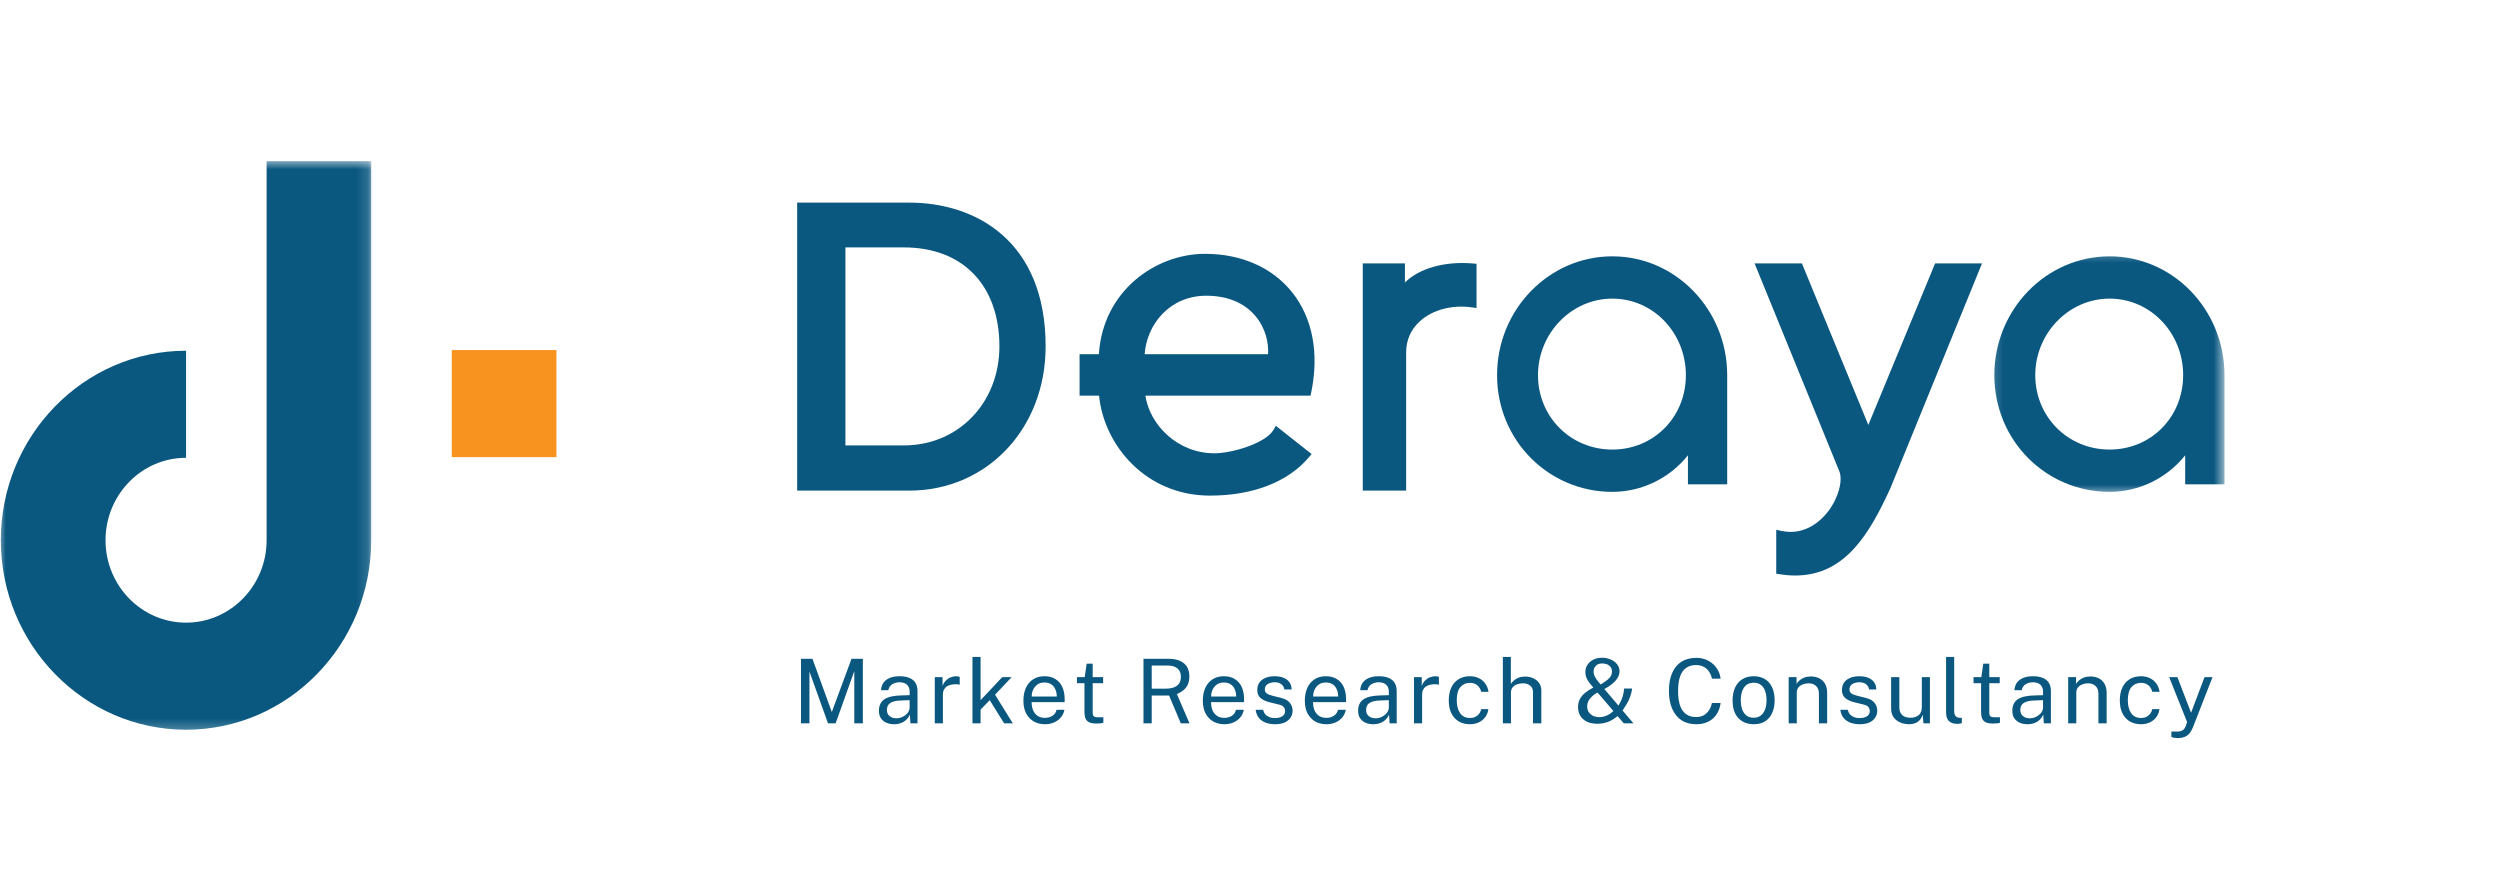 <svg width="214" height="75" viewBox="0 0 214 75" fill="none" xmlns="http://www.w3.org/2000/svg">
<g clip-path="url(#clip0_299_329)">
<path d="M238 0H0V75H238V0Z" fill="none"/>
<path d="M238 0H0V75H238V0Z" fill="none"/>
<path d="M77.827 17.344H68.237V41.996H77.827C84.486 41.996 89.506 36.689 89.506 29.653C89.506 20.576 83.472 17.344 77.827 17.344ZM72.368 21.178H77.373C82.418 21.178 85.549 24.425 85.549 29.653C85.549 34.484 82.034 38.127 77.373 38.127H72.368V21.178Z" fill="#0A5780"/>
<path d="M112.243 33.579C112.93 30.257 112.359 27.232 110.636 25.057C108.936 22.91 106.278 21.728 103.149 21.728C98.888 21.728 94.398 24.933 94.066 30.32H92.412V33.867H94.078C94.504 38.132 98.094 42.424 103.568 42.424C107.235 42.424 110.237 41.264 112.025 39.16L112.273 38.866L109.216 36.453L109.008 36.803C108.336 37.943 105.477 38.801 103.95 38.801C100.752 38.801 98.404 36.318 98.045 33.867H112.183L112.245 33.576L112.243 33.579ZM108.544 30.32H97.983C98.156 27.799 100.1 25.314 103.256 25.314C105.063 25.314 106.521 25.918 107.473 27.063C108.361 28.13 108.609 29.392 108.544 30.32Z" fill="#0A5780"/>
<path d="M120.261 24.176V22.549H116.653V41.998H120.367V30.153C120.367 29.103 120.781 28.177 121.567 27.476C122.643 26.513 124.297 26.077 125.985 26.309L126.391 26.366V22.579L126.062 22.552C123.632 22.35 121.488 22.975 120.261 24.179V24.176Z" fill="#0A5780"/>
<path d="M138.016 21.942C132.577 21.942 128.149 26.505 128.149 32.111C128.149 37.719 132.577 42.103 138.016 42.103C140.542 42.103 142.93 40.928 144.487 38.973V41.461H147.848V32.111C147.848 26.503 143.438 21.942 138.016 21.942ZM138.016 38.483C134.448 38.483 131.652 35.684 131.652 32.111C131.652 28.538 134.508 25.562 138.016 25.562C141.527 25.562 144.311 28.501 144.311 32.111C144.311 35.724 141.546 38.483 138.016 38.483Z" fill="#0A5780"/>
<path d="M159.929 36.376L154.244 22.549H150.193L157.413 40.259C157.792 41.053 157.39 42.593 156.495 43.767C155.997 44.424 154.606 45.905 152.479 45.444L152.045 45.35V49.109L152.35 49.157C152.814 49.229 153.255 49.264 153.674 49.264C157.995 49.264 160.07 45.594 161.826 41.77L169.66 22.547H165.646L159.929 36.373V36.376Z" fill="#0A5780"/>
<mask id="mask0_299_329" style="mask-type:luminance" maskUnits="userSpaceOnUse" x="170" y="21" width="21" height="22">
<path d="M170.208 21.338H190.416V42.357H170.208V21.338Z" fill="white"/>
</mask>
<g mask="url(#mask0_299_329)">
<path d="M180.583 21.942C175.142 21.942 170.716 26.505 170.716 32.111C170.716 37.719 175.142 42.103 180.583 42.103C183.107 42.103 185.495 40.928 187.052 38.973V41.461H190.416V32.111C190.416 26.503 186.005 21.942 180.583 21.942ZM180.583 38.483C177.013 38.483 174.219 35.684 174.219 32.111C174.219 28.538 177.073 25.562 180.583 25.562C184.091 25.562 186.878 28.501 186.878 32.111C186.878 35.724 184.114 38.483 180.583 38.483Z" fill="#0A5780"/>
</g>
<mask id="mask1_299_329" style="mask-type:luminance" maskUnits="userSpaceOnUse" x="-1" y="13" width="33" height="50">
<path d="M-0.19 13.694H31.851V62.739H-0.19V13.694Z" fill="white"/>
</mask>
<g mask="url(#mask1_299_329)">
<path d="M31.776 13.791V46.243C31.776 55.188 24.664 62.465 15.927 62.465C7.188 62.465 0.07 55.188 0.07 46.243C0.07 37.301 7.183 30.023 15.927 30.023V39.187C12.119 39.187 9.033 42.354 9.033 46.243C9.033 50.132 12.119 53.299 15.927 53.299C19.733 53.299 22.822 50.132 22.822 46.243V13.791H31.776Z" fill="#0A5780"/>
</g>
<path d="M47.631 29.964H38.673V39.13H47.631V29.964Z" fill="#F7931E"/>
<path d="M68.565 61.915V56.392H69.547L71.203 60.95L72.889 56.392H73.86V61.915H73.127V57.447L71.53 61.915H70.876L69.289 57.487V61.915H68.565Z" fill="#0A5780"/>
<path d="M76.535 61.995C76.277 61.995 76.049 61.948 75.851 61.856C75.657 61.764 75.506 61.634 75.394 61.468C75.288 61.296 75.236 61.087 75.236 60.841C75.236 60.403 75.387 60.079 75.692 59.865C75.995 59.654 76.485 59.542 77.16 59.527L77.864 59.507V59.199C77.864 58.955 77.789 58.761 77.646 58.621C77.499 58.477 77.274 58.402 76.971 58.402C76.746 58.41 76.547 58.467 76.376 58.572C76.203 58.671 76.091 58.84 76.039 59.079H75.414C75.434 58.82 75.506 58.606 75.632 58.432C75.764 58.253 75.945 58.119 76.178 58.024C76.409 57.932 76.684 57.885 77.001 57.885C77.343 57.885 77.628 57.934 77.854 58.034C78.084 58.129 78.255 58.27 78.37 58.462C78.481 58.649 78.538 58.88 78.538 59.159V61.915H77.933L77.884 61.179C77.73 61.485 77.537 61.697 77.299 61.816C77.066 61.935 76.813 61.995 76.535 61.995ZM76.743 61.487C76.875 61.487 77.006 61.465 77.14 61.418C77.271 61.366 77.39 61.298 77.497 61.219C77.608 61.134 77.695 61.04 77.755 60.94C77.819 60.836 77.856 60.726 77.864 60.612V59.935L77.269 59.955C76.971 59.955 76.718 59.985 76.515 60.044C76.317 60.099 76.168 60.184 76.069 60.303C75.97 60.423 75.92 60.582 75.92 60.781C75.92 61 75.995 61.174 76.148 61.298C76.299 61.425 76.498 61.487 76.743 61.487Z" fill="#0A5780"/>
<path d="M80.018 61.915V57.964H80.682V58.721C80.746 58.537 80.841 58.382 80.96 58.263C81.079 58.139 81.213 58.044 81.366 57.984C81.525 57.92 81.686 57.885 81.852 57.885C81.912 57.885 81.966 57.892 82.021 57.905C82.08 57.912 82.122 57.922 82.15 57.934V58.621C82.11 58.601 82.06 58.589 82.001 58.581C81.941 58.576 81.892 58.572 81.852 58.572C81.694 58.566 81.545 58.579 81.406 58.611C81.272 58.639 81.153 58.688 81.049 58.761C80.942 58.828 80.861 58.92 80.801 59.039C80.742 59.154 80.712 59.293 80.712 59.457V61.915H80.018Z" fill="#0A5780"/>
<path d="M86.694 61.915H85.95L84.721 59.935L83.937 60.741V61.915H83.243V56.233H83.937V59.935L85.792 57.964H86.595L85.177 59.467L86.694 61.915Z" fill="#0A5780"/>
<path d="M88.308 60.104C88.308 60.358 88.348 60.587 88.427 60.791C88.511 60.99 88.638 61.149 88.804 61.269C88.975 61.388 89.191 61.448 89.448 61.448C89.699 61.448 89.915 61.388 90.093 61.269C90.276 61.149 90.393 60.98 90.44 60.761H91.115C91.06 61.027 90.951 61.254 90.787 61.438C90.621 61.624 90.423 61.764 90.192 61.856C89.959 61.948 89.716 61.995 89.458 61.995C89.094 61.995 88.769 61.915 88.487 61.756C88.209 61.592 87.991 61.358 87.832 61.059C87.678 60.761 87.604 60.4 87.604 59.975C87.604 59.564 87.673 59.203 87.812 58.89C87.956 58.572 88.162 58.328 88.427 58.154C88.697 57.974 89.025 57.885 89.409 57.885C89.778 57.885 90.093 57.969 90.351 58.134C90.609 58.293 90.802 58.519 90.936 58.81C91.067 59.104 91.134 59.447 91.134 59.845V60.104H88.308ZM88.318 59.626H90.46C90.46 59.403 90.42 59.199 90.341 59.019C90.267 58.835 90.153 58.688 89.994 58.581C89.835 58.477 89.639 58.422 89.409 58.422C89.156 58.422 88.953 58.482 88.794 58.601C88.635 58.721 88.511 58.875 88.427 59.059C88.348 59.238 88.311 59.427 88.318 59.626Z" fill="#0A5780"/>
<path d="M94.427 58.482H93.534V60.94C93.534 61.079 93.547 61.184 93.574 61.248C93.606 61.308 93.656 61.348 93.723 61.368C93.794 61.388 93.894 61.398 94.02 61.398H94.447V61.865C94.399 61.886 94.328 61.903 94.228 61.915C94.129 61.928 94.005 61.935 93.862 61.935C93.589 61.935 93.378 61.9 93.227 61.826C93.081 61.754 92.979 61.644 92.919 61.497C92.86 61.353 92.83 61.174 92.83 60.96V58.482H92.186V57.964H92.85L93.019 56.81H93.534V57.964H94.427V58.482Z" fill="#0A5780"/>
<path d="M101.819 61.915H101.075L100.074 59.537H98.586V61.915H97.882V56.392H100.014C100.411 56.392 100.741 56.452 101.006 56.571C101.276 56.69 101.477 56.865 101.611 57.089C101.742 57.315 101.809 57.584 101.809 57.895C101.809 58.201 101.755 58.452 101.651 58.651C101.544 58.85 101.408 59.009 101.244 59.129C101.085 59.248 100.917 59.343 100.738 59.407L101.819 61.915ZM99.786 58.95C100.203 58.95 100.523 58.867 100.748 58.701C100.971 58.529 101.085 58.278 101.085 57.944C101.085 57.614 100.981 57.367 100.778 57.208C100.58 57.049 100.304 56.969 99.955 56.969H98.586V58.95H99.786Z" fill="#0A5780"/>
<path d="M103.666 60.104C103.666 60.358 103.706 60.587 103.785 60.791C103.869 60.99 103.996 61.149 104.162 61.269C104.333 61.388 104.549 61.448 104.806 61.448C105.057 61.448 105.272 61.388 105.451 61.269C105.634 61.149 105.751 60.98 105.798 60.761H106.472C106.418 61.027 106.309 61.254 106.145 61.438C105.979 61.624 105.781 61.764 105.55 61.856C105.317 61.948 105.074 61.995 104.816 61.995C104.452 61.995 104.127 61.915 103.844 61.756C103.567 61.592 103.349 61.358 103.19 61.059C103.036 60.761 102.962 60.4 102.962 59.975C102.962 59.564 103.031 59.203 103.17 58.89C103.314 58.572 103.52 58.328 103.785 58.154C104.055 57.974 104.382 57.885 104.767 57.885C105.136 57.885 105.451 57.969 105.709 58.134C105.967 58.293 106.16 58.519 106.294 58.81C106.425 59.104 106.492 59.447 106.492 59.845V60.104H103.666ZM103.676 59.626H105.818C105.818 59.403 105.778 59.199 105.699 59.019C105.625 58.835 105.51 58.688 105.352 58.581C105.193 58.477 104.997 58.422 104.767 58.422C104.514 58.422 104.311 58.482 104.152 58.601C103.993 58.721 103.869 58.875 103.785 59.059C103.706 59.238 103.668 59.427 103.676 59.626Z" fill="#0A5780"/>
<path d="M109.13 61.995C108.852 61.995 108.595 61.95 108.357 61.866C108.124 61.781 107.93 61.647 107.771 61.468C107.618 61.283 107.524 61.047 107.484 60.761H108.128C108.161 60.92 108.223 61.055 108.317 61.159C108.409 61.259 108.525 61.336 108.664 61.388C108.803 61.443 108.954 61.468 109.12 61.468C109.383 61.468 109.596 61.418 109.755 61.318C109.918 61.219 110.003 61.067 110.003 60.861C110.003 60.716 109.958 60.599 109.874 60.512C109.794 60.42 109.666 60.353 109.487 60.313L108.674 60.114C108.357 60.034 108.101 59.915 107.91 59.756C107.717 59.592 107.623 59.363 107.623 59.069C107.623 58.838 107.675 58.636 107.781 58.462C107.893 58.283 108.062 58.144 108.287 58.044C108.51 57.94 108.788 57.885 109.12 57.885C109.549 57.885 109.894 57.982 110.151 58.173C110.414 58.367 110.553 58.649 110.568 59.019H109.943C109.916 58.835 109.829 58.686 109.685 58.572C109.547 58.459 109.358 58.402 109.12 58.402C108.867 58.402 108.664 58.457 108.505 58.562C108.347 58.661 108.267 58.818 108.267 59.029C108.267 59.169 108.322 59.278 108.436 59.358C108.547 59.437 108.714 59.505 108.932 59.557L109.715 59.756C109.899 59.803 110.052 59.865 110.171 59.945C110.29 60.025 110.382 60.114 110.449 60.214C110.521 60.308 110.57 60.408 110.598 60.512C110.63 60.619 110.647 60.721 110.647 60.821C110.647 61.059 110.583 61.269 110.459 61.448C110.34 61.622 110.166 61.756 109.943 61.856C109.718 61.948 109.447 61.995 109.13 61.995Z" fill="#0A5780"/>
<path d="M112.397 60.104C112.397 60.358 112.437 60.587 112.516 60.791C112.601 60.99 112.727 61.149 112.893 61.269C113.064 61.388 113.28 61.448 113.538 61.448C113.788 61.448 114.004 61.388 114.182 61.269C114.366 61.149 114.482 60.98 114.53 60.761H115.204C115.149 61.027 115.04 61.254 114.877 61.438C114.711 61.624 114.512 61.764 114.282 61.856C114.049 61.948 113.806 61.995 113.548 61.995C113.183 61.995 112.859 61.915 112.576 61.756C112.298 61.592 112.08 61.358 111.921 61.059C111.768 60.761 111.693 60.4 111.693 59.975C111.693 59.564 111.763 59.203 111.902 58.89C112.045 58.572 112.251 58.328 112.516 58.154C112.787 57.974 113.114 57.885 113.498 57.885C113.868 57.885 114.182 57.969 114.44 58.134C114.698 58.293 114.891 58.519 115.025 58.81C115.157 59.104 115.224 59.447 115.224 59.845V60.104H112.397ZM112.407 59.626H114.549C114.549 59.403 114.51 59.199 114.43 59.019C114.356 58.835 114.242 58.688 114.083 58.581C113.925 58.477 113.729 58.422 113.498 58.422C113.245 58.422 113.042 58.482 112.883 58.601C112.725 58.721 112.601 58.875 112.516 59.059C112.437 59.238 112.4 59.427 112.407 59.626Z" fill="#0A5780"/>
<path d="M117.554 61.995C117.296 61.995 117.068 61.948 116.87 61.856C116.676 61.764 116.525 61.634 116.414 61.468C116.307 61.296 116.255 61.087 116.255 60.841C116.255 60.403 116.406 60.079 116.711 59.865C117.014 59.654 117.504 59.542 118.179 59.527L118.883 59.507V59.199C118.883 58.955 118.808 58.761 118.665 58.621C118.518 58.477 118.293 58.402 117.99 58.402C117.765 58.41 117.566 58.467 117.395 58.572C117.222 58.671 117.11 58.84 117.058 59.079H116.433C116.453 58.82 116.525 58.606 116.652 58.432C116.783 58.253 116.964 58.119 117.197 58.024C117.428 57.932 117.703 57.885 118.02 57.885C118.362 57.885 118.647 57.934 118.873 58.034C119.103 58.129 119.275 58.27 119.389 58.462C119.5 58.649 119.557 58.88 119.557 59.159V61.915H118.952L118.903 61.179C118.749 61.485 118.556 61.697 118.318 61.816C118.085 61.935 117.832 61.995 117.554 61.995ZM117.762 61.487C117.894 61.487 118.025 61.465 118.159 61.418C118.29 61.366 118.409 61.298 118.516 61.219C118.627 61.134 118.714 61.04 118.774 60.94C118.838 60.836 118.875 60.726 118.883 60.612V59.935L118.288 59.955C117.99 59.955 117.737 59.985 117.534 60.044C117.336 60.099 117.187 60.184 117.088 60.303C116.989 60.423 116.939 60.582 116.939 60.781C116.939 61 117.014 61.174 117.167 61.298C117.318 61.425 117.517 61.487 117.762 61.487Z" fill="#0A5780"/>
<path d="M121.037 61.915V57.964H121.702V58.721C121.766 58.537 121.86 58.382 121.979 58.263C122.098 58.139 122.232 58.044 122.386 57.984C122.544 57.92 122.706 57.885 122.872 57.885C122.931 57.885 122.986 57.892 123.04 57.905C123.1 57.912 123.142 57.922 123.169 57.934V58.621C123.13 58.601 123.08 58.589 123.02 58.581C122.961 58.576 122.911 58.572 122.872 58.572C122.713 58.566 122.564 58.579 122.425 58.611C122.292 58.639 122.173 58.688 122.068 58.761C121.962 58.828 121.88 58.92 121.821 59.039C121.761 59.154 121.731 59.293 121.731 59.457V61.915H121.037Z" fill="#0A5780"/>
<path d="M125.829 57.885C126.112 57.885 126.367 57.942 126.592 58.054C126.816 58.161 126.999 58.313 127.138 58.512C127.282 58.711 127.376 58.947 127.416 59.218H126.791C126.764 59.079 126.707 58.955 126.622 58.84C126.543 58.721 126.436 58.629 126.305 58.562C126.171 58.489 126.012 58.452 125.829 58.452C125.492 58.452 125.217 58.576 125.006 58.82C124.8 59.067 124.698 59.442 124.698 59.945C124.698 60.403 124.793 60.771 124.986 61.05C125.177 61.323 125.462 61.458 125.839 61.458C126.022 61.458 126.181 61.423 126.315 61.348C126.446 61.276 126.553 61.184 126.632 61.069C126.716 60.95 126.771 60.828 126.791 60.701H127.406C127.371 60.96 127.282 61.189 127.138 61.388C126.992 61.582 126.806 61.731 126.583 61.836C126.357 61.94 126.107 61.995 125.829 61.995C125.477 61.995 125.164 61.918 124.887 61.766C124.614 61.607 124.401 61.376 124.242 61.069C124.089 60.766 124.014 60.393 124.014 59.955C124.014 59.544 124.084 59.184 124.222 58.87C124.366 58.559 124.574 58.318 124.847 58.144C125.117 57.972 125.445 57.885 125.829 57.885Z" fill="#0A5780"/>
<path d="M128.645 61.915V56.233H129.329V58.542C129.394 58.437 129.483 58.338 129.597 58.243C129.709 58.144 129.845 58.064 130.004 58.004C130.162 57.944 130.346 57.915 130.559 57.915C130.817 57.915 131.047 57.964 131.253 58.064C131.464 58.158 131.63 58.293 131.749 58.472C131.873 58.646 131.937 58.85 131.937 59.089V61.915H131.223V59.228C131.223 58.997 131.144 58.818 130.985 58.691C130.827 58.559 130.618 58.492 130.361 58.492C130.182 58.492 130.014 58.522 129.855 58.581C129.701 58.636 129.577 58.721 129.478 58.84C129.384 58.955 129.339 59.099 129.339 59.278V61.915H128.645Z" fill="#0A5780"/>
<path d="M137.124 56.302C137.395 56.302 137.643 56.352 137.868 56.452C138.099 56.546 138.285 56.68 138.423 56.86C138.562 57.034 138.632 57.243 138.632 57.487C138.632 57.581 138.612 57.686 138.572 57.805C138.533 57.919 138.466 58.039 138.374 58.163C138.28 58.29 138.148 58.422 137.977 58.561C137.811 58.701 137.595 58.84 137.333 58.979L138.542 60.403C138.587 60.33 138.644 60.223 138.711 60.084C138.783 59.945 138.85 59.781 138.909 59.587C138.974 59.395 139.011 59.178 139.018 58.94H139.713C139.678 59.198 139.618 59.437 139.534 59.656C139.455 59.875 139.356 60.082 139.237 60.273C139.123 60.467 139.009 60.649 138.89 60.821L139.822 61.915H138.999L138.463 61.298C138.185 61.532 137.9 61.701 137.61 61.806C137.318 61.905 137.03 61.955 136.748 61.955C136.391 61.955 136.086 61.895 135.835 61.776C135.59 61.652 135.401 61.482 135.27 61.268C135.144 61.057 135.082 60.811 135.082 60.532C135.082 60.288 135.126 60.069 135.22 59.875C135.32 59.676 135.463 59.494 135.657 59.328C135.855 59.163 136.098 59.004 136.391 58.85C136.252 58.698 136.128 58.551 136.024 58.412C135.924 58.268 135.845 58.123 135.786 57.984C135.731 57.84 135.706 57.683 135.706 57.516C135.706 57.292 135.766 57.089 135.885 56.909C136.004 56.725 136.167 56.578 136.381 56.471C136.599 56.359 136.847 56.302 137.124 56.302ZM137.154 56.79C136.909 56.79 136.723 56.86 136.599 56.999C136.472 57.138 136.41 57.297 136.41 57.477C136.41 57.603 136.435 57.73 136.49 57.855C136.549 57.974 136.614 58.089 136.688 58.193C136.76 58.293 136.827 58.377 136.886 58.442L137.015 58.591C137.278 58.432 137.481 58.293 137.62 58.173C137.764 58.049 137.861 57.932 137.908 57.825C137.96 57.72 137.987 57.611 137.987 57.496C137.987 57.325 137.943 57.188 137.858 57.089C137.779 56.984 137.675 56.907 137.551 56.86C137.424 56.815 137.293 56.79 137.154 56.79ZM136.748 59.278C136.482 59.425 136.264 59.604 136.093 59.815C135.927 60.022 135.85 60.253 135.865 60.512C135.87 60.691 135.92 60.848 136.014 60.98C136.113 61.114 136.237 61.216 136.391 61.288C136.549 61.355 136.718 61.388 136.896 61.388C137.107 61.388 137.323 61.343 137.541 61.248C137.759 61.149 137.947 61.02 138.106 60.86L136.748 59.278Z" fill="#0A5780"/>
<path d="M145.211 56.312C145.592 56.312 145.935 56.397 146.232 56.561C146.534 56.72 146.777 56.937 146.956 57.208C147.139 57.474 147.248 57.77 147.283 58.094H146.539C146.5 57.875 146.42 57.681 146.301 57.507C146.187 57.327 146.039 57.188 145.855 57.089C145.669 56.984 145.449 56.929 145.191 56.929C144.854 56.929 144.568 57.009 144.338 57.168C144.112 57.322 143.941 57.561 143.822 57.885C143.703 58.211 143.644 58.629 143.644 59.139C143.644 59.91 143.775 60.477 144.04 60.84C144.303 61.199 144.687 61.378 145.191 61.378C145.449 61.378 145.669 61.326 145.855 61.219C146.039 61.107 146.187 60.96 146.301 60.781C146.42 60.597 146.5 60.393 146.539 60.174H147.283C147.256 60.413 147.194 60.642 147.095 60.86C147.001 61.074 146.869 61.266 146.698 61.438C146.525 61.612 146.314 61.746 146.063 61.846C145.818 61.945 145.533 61.995 145.211 61.995C144.715 61.995 144.291 61.883 143.941 61.657C143.589 61.425 143.321 61.097 143.138 60.671C142.952 60.248 142.86 59.733 142.86 59.129C142.86 58.532 142.952 58.024 143.138 57.606C143.321 57.183 143.587 56.86 143.931 56.641C144.281 56.422 144.707 56.312 145.211 56.312Z" fill="#0A5780"/>
<path d="M150.124 61.995C149.759 61.995 149.44 61.915 149.162 61.756C148.889 61.597 148.678 61.368 148.527 61.069C148.381 60.766 148.309 60.393 148.309 59.955C148.309 59.544 148.378 59.184 148.517 58.87C148.656 58.559 148.859 58.318 149.132 58.144C149.402 57.972 149.732 57.885 150.124 57.885C150.481 57.885 150.793 57.964 151.066 58.124C151.336 58.283 151.544 58.519 151.691 58.83C151.834 59.136 151.909 59.512 151.909 59.955C151.909 60.36 151.839 60.716 151.701 61.02C151.567 61.326 151.368 61.565 151.106 61.736C150.84 61.91 150.513 61.995 150.124 61.995ZM150.124 61.438C150.354 61.438 150.55 61.378 150.709 61.259C150.873 61.139 150.999 60.968 151.086 60.741C151.17 60.517 151.215 60.248 151.215 59.935C151.215 59.656 151.177 59.405 151.106 59.179C151.031 58.955 150.912 58.776 150.749 58.641C150.59 58.509 150.382 58.442 150.124 58.442C149.878 58.442 149.673 58.502 149.509 58.621C149.35 58.741 149.226 58.915 149.142 59.139C149.055 59.358 149.013 59.624 149.013 59.935C149.013 60.214 149.048 60.47 149.122 60.701C149.202 60.928 149.321 61.107 149.479 61.239C149.643 61.373 149.859 61.438 150.124 61.438Z" fill="#0A5780"/>
<path d="M153.111 61.916V57.965H153.786V58.542C153.85 58.43 153.939 58.328 154.053 58.233C154.165 58.134 154.301 58.054 154.46 57.994C154.624 57.935 154.812 57.905 155.025 57.905C155.276 57.905 155.504 57.955 155.709 58.054C155.92 58.154 156.089 58.31 156.215 58.522C156.339 58.728 156.404 58.997 156.404 59.328V61.916H155.7V59.398C155.7 59.094 155.615 58.868 155.452 58.721C155.293 58.569 155.085 58.492 154.827 58.492C154.648 58.492 154.482 58.522 154.331 58.581C154.177 58.636 154.053 58.721 153.954 58.84C153.855 58.955 153.805 59.099 153.805 59.278V61.916H153.111Z" fill="#0A5780"/>
<path d="M159.178 61.995C158.9 61.995 158.642 61.95 158.404 61.866C158.171 61.781 157.978 61.647 157.819 61.468C157.666 61.283 157.571 61.047 157.532 60.761H158.176C158.209 60.92 158.271 61.055 158.365 61.159C158.456 61.259 158.573 61.336 158.712 61.388C158.851 61.443 159.002 61.468 159.168 61.468C159.431 61.468 159.644 61.418 159.803 61.318C159.966 61.219 160.051 61.067 160.051 60.861C160.051 60.716 160.006 60.599 159.922 60.512C159.842 60.42 159.713 60.353 159.535 60.313L158.722 60.114C158.404 60.034 158.149 59.915 157.958 59.756C157.765 59.592 157.671 59.363 157.671 59.069C157.671 58.838 157.723 58.636 157.829 58.462C157.941 58.283 158.109 58.144 158.335 58.044C158.558 57.94 158.836 57.885 159.168 57.885C159.597 57.885 159.941 57.982 160.199 58.173C160.462 58.367 160.601 58.649 160.616 59.019H159.991C159.964 58.835 159.877 58.686 159.733 58.572C159.594 58.459 159.406 58.402 159.168 58.402C158.915 58.402 158.712 58.457 158.553 58.562C158.394 58.661 158.315 58.818 158.315 59.029C158.315 59.169 158.37 59.278 158.484 59.358C158.595 59.437 158.761 59.505 158.98 59.557L159.763 59.756C159.946 59.803 160.1 59.865 160.219 59.945C160.338 60.025 160.43 60.114 160.497 60.214C160.569 60.308 160.618 60.408 160.646 60.512C160.678 60.619 160.695 60.721 160.695 60.821C160.695 61.059 160.631 61.269 160.507 61.448C160.388 61.622 160.214 61.756 159.991 61.856C159.765 61.948 159.495 61.995 159.178 61.995Z" fill="#0A5780"/>
<path d="M163.397 61.995C163.191 61.987 162.996 61.958 162.812 61.905C162.634 61.846 162.47 61.761 162.326 61.647C162.187 61.535 162.078 61.395 161.999 61.229C161.92 61.065 161.88 60.87 161.88 60.651V57.964H162.584V60.572C162.584 60.831 162.663 61.04 162.822 61.199C162.981 61.358 163.221 61.438 163.546 61.438C163.829 61.438 164.062 61.365 164.24 61.219C164.419 61.067 164.508 60.838 164.508 60.532V57.964H165.202V61.915H164.647L164.577 61.159C164.523 61.358 164.438 61.522 164.319 61.647C164.205 61.766 164.071 61.856 163.913 61.915C163.754 61.968 163.581 61.995 163.397 61.995Z" fill="#0A5780"/>
<path d="M167.576 61.965C167.362 61.965 167.191 61.935 167.06 61.876C166.926 61.816 166.824 61.736 166.753 61.637C166.686 61.537 166.639 61.425 166.614 61.298C166.594 61.174 166.584 61.04 166.584 60.9V56.233H167.278V60.831C167.278 61.03 167.313 61.179 167.387 61.278C167.467 61.378 167.576 61.433 167.714 61.438L167.933 61.448V61.905C167.873 61.925 167.809 61.938 167.744 61.945C167.685 61.958 167.628 61.965 167.576 61.965Z" fill="#0A5780"/>
<path d="M171.177 58.482H170.284V60.94C170.284 61.079 170.297 61.184 170.324 61.248C170.356 61.308 170.406 61.348 170.473 61.368C170.545 61.388 170.644 61.398 170.77 61.398H171.197V61.865C171.149 61.886 171.078 61.903 170.978 61.915C170.879 61.928 170.755 61.935 170.611 61.935C170.339 61.935 170.128 61.9 169.977 61.826C169.831 61.754 169.729 61.644 169.669 61.497C169.61 61.353 169.58 61.174 169.58 60.96V58.482H168.936V57.964H169.6L169.769 56.81H170.284V57.964H171.177V58.482Z" fill="#0A5780"/>
<path d="M173.554 61.995C173.296 61.995 173.068 61.948 172.87 61.856C172.676 61.764 172.525 61.634 172.414 61.468C172.307 61.296 172.255 61.087 172.255 60.841C172.255 60.403 172.406 60.079 172.711 59.865C173.014 59.654 173.504 59.542 174.179 59.527L174.883 59.507V59.199C174.883 58.955 174.808 58.761 174.665 58.621C174.518 58.477 174.293 58.402 173.99 58.402C173.765 58.41 173.566 58.467 173.395 58.572C173.222 58.671 173.11 58.84 173.058 59.079H172.433C172.453 58.82 172.525 58.606 172.652 58.432C172.783 58.253 172.964 58.119 173.197 58.024C173.428 57.932 173.703 57.885 174.02 57.885C174.362 57.885 174.647 57.934 174.873 58.034C175.103 58.129 175.275 58.27 175.389 58.462C175.5 58.649 175.557 58.88 175.557 59.159V61.915H174.952L174.903 61.179C174.749 61.485 174.556 61.697 174.318 61.816C174.085 61.935 173.832 61.995 173.554 61.995ZM173.762 61.487C173.894 61.487 174.025 61.465 174.159 61.418C174.29 61.366 174.409 61.298 174.516 61.219C174.627 61.134 174.714 61.04 174.774 60.94C174.838 60.836 174.875 60.726 174.883 60.612V59.935L174.288 59.955C173.99 59.955 173.737 59.985 173.534 60.044C173.336 60.099 173.187 60.184 173.088 60.303C172.989 60.423 172.939 60.582 172.939 60.781C172.939 61 173.014 61.174 173.167 61.298C173.318 61.425 173.517 61.487 173.762 61.487Z" fill="#0A5780"/>
<path d="M177.037 61.916V57.965H177.711V58.542C177.775 58.43 177.865 58.328 177.979 58.233C178.09 58.134 178.227 58.054 178.385 57.994C178.549 57.935 178.737 57.905 178.951 57.905C179.201 57.905 179.429 57.955 179.635 58.054C179.846 58.154 180.014 58.31 180.141 58.522C180.264 58.728 180.329 58.997 180.329 59.328V61.916H179.625V59.398C179.625 59.094 179.541 58.868 179.377 58.721C179.218 58.569 179.01 58.492 178.752 58.492C178.574 58.492 178.408 58.522 178.256 58.581C178.103 58.636 177.979 58.721 177.88 58.84C177.78 58.955 177.731 59.099 177.731 59.278V61.916H177.037Z" fill="#0A5780"/>
<path d="M183.272 57.885C183.554 57.885 183.81 57.942 184.035 58.054C184.258 58.161 184.442 58.313 184.581 58.512C184.725 58.711 184.819 58.947 184.858 59.218H184.234C184.206 59.079 184.149 58.955 184.065 58.84C183.986 58.721 183.879 58.629 183.748 58.562C183.614 58.489 183.455 58.452 183.272 58.452C182.935 58.452 182.659 58.576 182.449 58.82C182.243 59.067 182.141 59.442 182.141 59.945C182.141 60.403 182.235 60.771 182.429 61.05C182.62 61.323 182.905 61.458 183.282 61.458C183.465 61.458 183.624 61.423 183.758 61.348C183.889 61.276 183.996 61.184 184.075 61.069C184.159 60.95 184.214 60.828 184.234 60.701H184.849C184.814 60.96 184.725 61.189 184.581 61.388C184.435 61.582 184.249 61.731 184.025 61.836C183.8 61.94 183.549 61.995 183.272 61.995C182.92 61.995 182.607 61.918 182.33 61.766C182.057 61.607 181.844 61.376 181.685 61.069C181.531 60.766 181.457 60.393 181.457 59.955C181.457 59.544 181.526 59.184 181.665 58.87C181.809 58.559 182.017 58.318 182.29 58.144C182.56 57.972 182.888 57.885 183.272 57.885Z" fill="#0A5780"/>
<path d="M186.475 63.179C186.242 63.179 186.083 63.162 185.999 63.13C185.912 63.095 185.87 63.08 185.87 63.08V62.622H186.267C186.411 62.627 186.534 62.617 186.634 62.592C186.733 62.572 186.807 62.537 186.862 62.493C186.921 62.445 186.966 62.396 187.001 62.343C187.033 62.289 187.06 62.239 187.08 62.194L187.219 61.816L185.682 57.964H186.386L187.556 61.01L188.706 57.964H189.39L187.734 62.214C187.635 62.465 187.521 62.662 187.397 62.801C187.271 62.941 187.129 63.035 186.971 63.09C186.817 63.15 186.653 63.179 186.475 63.179Z" fill="#0A5780"/>
</g>
<defs>
<clipPath id="clip0_299_329">
<rect width="214" height="75" fill="white"/>
</clipPath>
</defs>
</svg>
